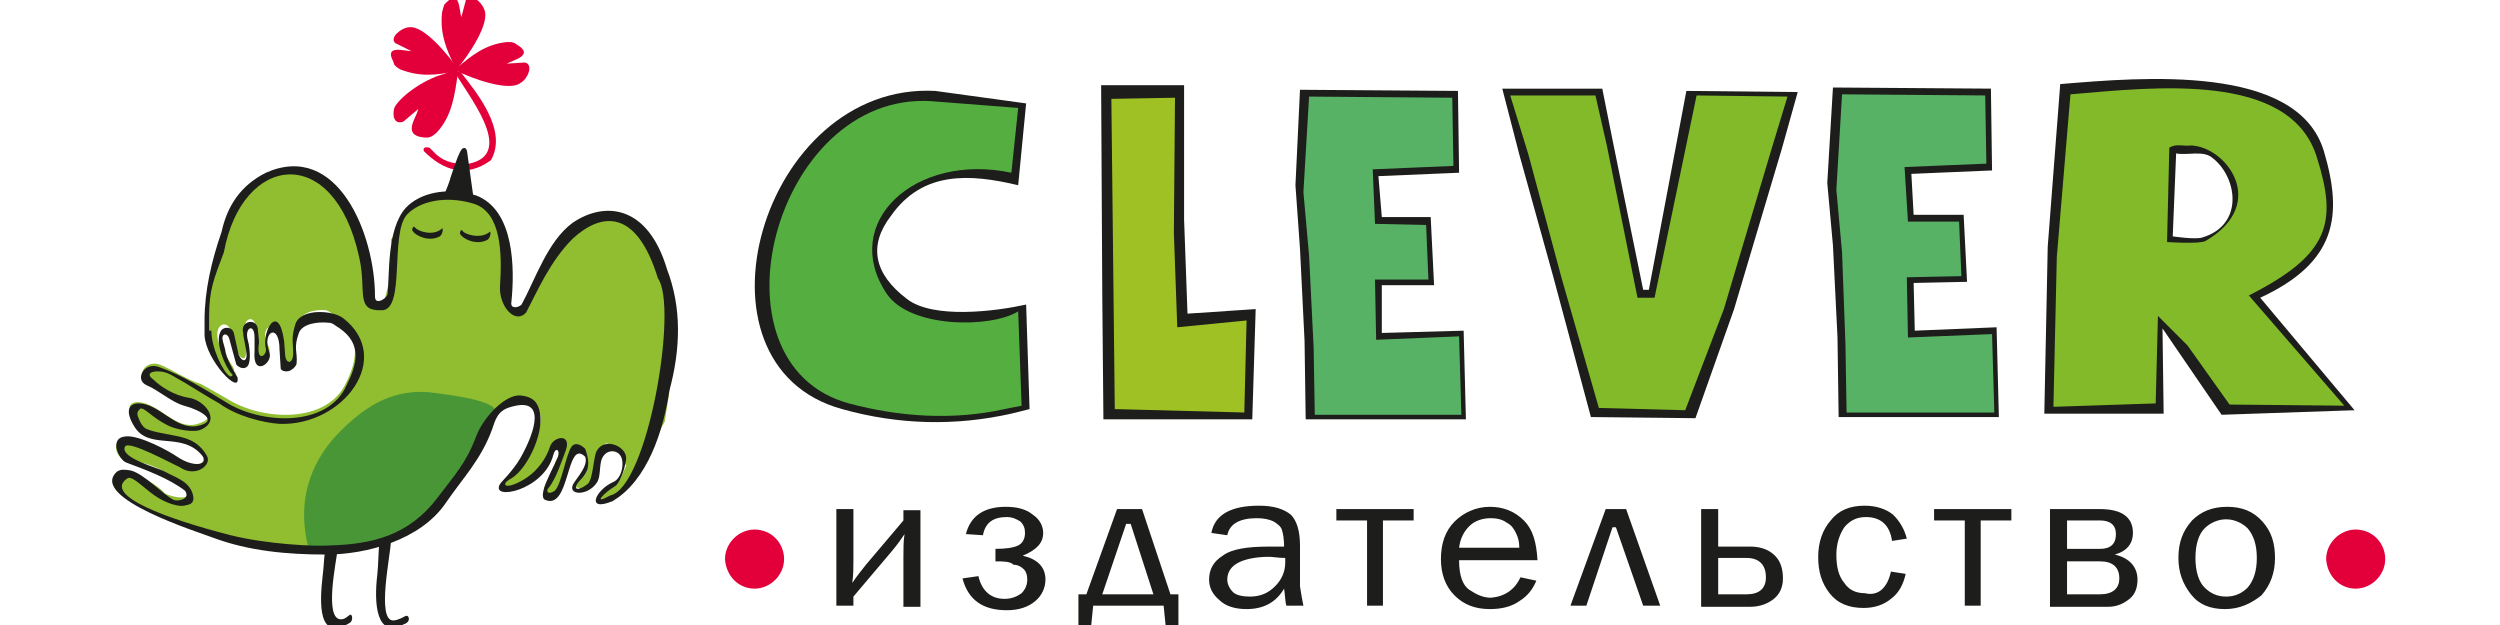 <svg width="200" height="50" viewBox="0 0 200 50" fill="none" xmlns="http://www.w3.org/2000/svg">
<g clip-path="url(#clip0_2544_367)">
<path d="M36.364 5.727C37.273 7.455 41.364 12.273 37.545 13.091C36.545 13.182 35.636 13 34.909 12.364L34.364 11.818C34 11.727 33.818 11.818 33.909 12.091C35.455 13.636 37.273 14.273 39.273 12.818C40.636 10.455 38.182 7.455 36.818 5.727H36.364Z" fill="#E3003A"/>
<path d="M16.545 26.546V25.364C16.545 23 17.091 21.091 17.909 18.727L19 16.273L20.273 14.818L21.364 14.091C22.636 13.546 23.909 13.546 25.182 13.818L25.545 14.727C28.091 16 29.273 19.818 29.636 22.546L29.909 23.546L30.091 24.364L30.727 24.182L31.545 20.818L31.273 19.182L31.909 18.182L32.273 17L33.636 16.091L34.545 15.727L35.545 15.636H37.182L38.091 15.909L38.818 16.546L39.455 17.546L40.091 18.636C40.091 18.636 40.091 19.273 40.182 19.636C40.273 19.909 40.273 20.182 40.273 20.546C40.273 20.909 40.273 21.364 40.364 21.636C40.455 21.909 40.636 23.909 40.636 23.909L41.091 25.182L41.818 24.546L42.273 23.364L43.818 21L45.182 19.364L46 17.818L47.364 17.454L48.273 17.546H49.364L50.818 18.273L52.091 19.636L52.636 20.546L53.182 21.636L53.455 23.182L53.636 27.546L53.545 31.364L53.182 33.727L51.909 36L50.818 38L50.091 39L49 40.091L48.273 40.273L47.818 39.909L48.455 39.091L49.636 38.273L50.091 37.273L49.545 35.909L48.545 35.455C48.091 35.636 47.818 36.364 47.727 36.636C47.636 36.909 47.727 37.636 47.727 37.636L47.455 38.545L47 39C47 39 46.818 39.273 46.545 39.273C46.636 39.455 46.364 39.364 46.545 39.273C46.182 38.727 45.909 39.182 46 39C46.091 38.818 46 38.273 46.364 38.273C47.273 38.091 46.909 36.636 46.909 36.273C45.273 35.091 45.182 39.182 44.364 39.727C42.818 39.636 43.727 38.455 44.364 37.727C44.545 37.545 44.273 37.182 44.455 36.909C45.182 35.636 44.636 35.182 43.909 36.273C43.545 36.727 43.364 37.273 43.182 37.545C41.455 40.091 39.364 39 40.364 38.545C40.636 38.364 41.727 37.636 42.091 36.636C42.455 35.364 43.545 34.273 43.182 32.909C42.455 32.091 42.091 31.818 41.091 32C40 32.182 38.364 33.909 38 34.727C37.091 37.182 36.636 37.909 35.273 39.909C33.273 42.818 29.273 44 26.091 44C23 44 20 43.727 17 42.727C14.182 41.727 11.454 41.182 9.273 39C8.364 36.273 12.364 38.545 13.091 39.364C13.091 39.636 15.727 40.273 14.818 39.182C13.545 37.545 11.545 36.909 10.091 36.818C9.455 36.818 8.636 35.273 10.091 35.091C11.182 35 13.545 36.273 14.182 36.727C15.545 37.636 16.636 37.091 16.182 36.364C14.545 34 12 35.364 10.818 33.727C10 32.636 10.364 32.091 11.182 32.182C12.818 32.364 14.091 34.455 15.818 33.909C17.636 33.364 16.182 32.545 14.818 32.182C13.818 31.909 12.727 30.909 11.818 30.546C10.818 30.091 11.636 28.727 12.818 29.182C13.727 29.546 15.091 30.454 16.091 30.727L18.182 31.909C20.909 33.636 26.182 34 27.727 30.546C28.545 28.909 28.909 26.818 27.091 25.454C27 25.364 26.909 25.273 26.818 25.273C26.545 25.091 26.364 24.909 26.091 24.818C25.182 24.727 24.091 25 23.818 25.818C23.364 27.091 23.636 27.546 23.545 28.546C23.545 28.909 22.636 29.364 22.545 29L22.454 27.727C22.454 25.364 20.545 25.909 21.454 27.636C22 28.636 20.454 29.636 20.454 27.364V26.273C20.454 25.091 19.364 25.454 19.636 26.454C19.636 26.909 20 29.546 19.091 28.364L18.454 26.454C18.182 25.546 17.091 25.909 17.454 27.273C17.545 27.727 18.273 28.727 18.636 29.364C18.818 29.636 18.636 29.818 18.818 29.727C19.182 31.636 16.545 28.454 16.545 26.546Z" fill="#91BD30"/>
<path d="M24.727 44C23.545 39.727 25.182 36.545 27.182 34.545C29 32.727 31.091 31.182 34.182 31.364C34.818 31.455 39.636 31.909 39.636 32.909C39.636 34.364 37.545 37.182 37.273 38L35.364 40L33.636 41.818L30.364 43.455L26.545 44.091L24.727 44Z" fill="#499637"/>
<path d="M35.727 15.454C35.909 15 36.091 14.545 36.182 14.182C36.727 12.545 37.182 11.273 37.273 12.364L37.727 15.636L35.727 15.454Z" fill="#1D1D1B"/>
<path d="M35.727 15.454C35.909 15 36.091 14.545 36.182 14.182C36.727 12.545 37.182 11.273 37.273 12.364L37.727 15.636L35.727 15.454Z" stroke="#1D1D1B" stroke-width="0.251" stroke-miterlimit="22.926"/>
<path d="M39.182 18.546C39.273 18.455 39.273 19 39 19.182C38.182 19.637 37.091 19.182 36.818 18.727C36.727 18.637 36.909 18.273 37 18.455C37.091 18.727 38.455 19.182 39.182 18.546ZM35.364 18.273C35.455 18.182 35.455 18.727 35.182 18.909C34.364 19.364 33.273 18.909 33 18.455C32.909 18.364 33.091 18 33.182 18.182C33.455 18.546 34.727 18.909 35.364 18.273Z" fill="#1D1D1B"/>
<path d="M16.909 26.454C16.909 27.818 17.818 29.727 18.364 30.091C18.455 30.182 18.727 30 18.546 29.909C18 29.364 17.182 27.364 17.636 26.545C17.818 26.091 18.636 26.091 18.727 26.727L19.091 28.364C19.364 29 19.727 28.909 19.727 28.454C19.727 27.909 19.455 27 19.455 26.636C19.182 25.636 20.636 25.364 20.636 26.454L20.727 27.364C20.455 29.091 21.364 28.454 21.273 27.909C20.909 26.545 22.273 24.091 22.727 27.273L22.818 28.454C22.909 29.182 23.455 29.091 23.455 28.273C23.455 27.364 23.273 27.091 23.636 25.909C24.091 24.636 26.636 24.818 27.455 25.454C31.546 28.636 27.455 34.091 22.364 33.909C21 33.818 18.909 33.273 17.546 32.273C16.727 31.818 16 31.364 14.818 30.636C13.818 30.091 13.546 29.818 12.909 29.727C12.091 29.636 11.636 29.909 12.273 30.364C12.818 30.909 13.909 31.636 15.091 31.818C16.364 32 17.727 33.636 16.091 34.364C15.546 34.636 14 34.364 13.364 34C12.091 33.364 11.455 32.455 11.182 32.727C11 32.909 10.909 33.091 11.091 33.455C11.182 33.727 11.364 34.091 11.636 34.273C12.182 34.545 12.909 34.636 13.818 34.818C14.727 35 15.818 35.182 16.546 36.455C17 37.182 15.636 38.273 14.364 37.364C13.727 37.091 10.273 35.182 10 35.727C9.545 36.636 12.727 37.455 13.182 37.727C14 38.182 15 38.455 15.364 39.364C15.727 40.364 15.091 40.364 14.727 40.455C14.273 40.545 13.273 40.273 12.364 39.636C11.455 39 10.546 38 10.182 38.273C8.182 39.636 13.455 41.545 18.455 42.818C21.364 43.545 25.182 43.727 26.364 43.636C29.818 43.545 32.727 42.818 35 39.818C36.364 38 37.273 37.091 38.091 34.909C38.727 33.273 40.455 31.545 41.636 31.636C42.545 31.727 42.909 32.091 43.091 32.636C43.727 34.273 42.273 37.455 40.909 38.273C40.727 38.364 40.273 38.636 40.455 38.818C40.636 39 41.545 38.636 42.182 38.182C43 37.636 43.727 36.636 44 35.727C44.273 34.909 45.727 34.636 45.273 36C45 36.727 44.455 38.364 43.909 39C43.636 39.273 43.818 39.636 44.364 39.273C44.909 38.818 45.273 36.364 45.727 35.727C46 35.364 46.455 35.545 46.818 35.909C47 36.455 47.364 37.455 46.545 38.273C45.636 39.182 46.182 39.364 47 38.727C47.455 38.364 47.455 36.636 47.727 36.091C48.364 34.909 50.182 35.727 50.091 36.727C50 37.545 49.545 38.727 49.182 38.909C48.273 39.455 47.364 40.455 48.818 39.636C51.818 39 54.273 24.545 52.636 22.273C50.909 16.636 48.091 17 45.818 19.091C44 20.909 43 23.273 42.091 25C41.182 26 39.909 24.454 40 22.909C40.182 20.182 40.091 16.909 37.818 16.273C35.636 15.636 33.545 16.091 32.545 17.182C31.182 18.727 32.455 24.818 30.546 24.818C28.364 24.909 29.364 23.273 28.727 20.545C26.727 11.364 19.364 12.273 17.909 20.182C17.091 22.364 16.727 23.182 16.727 25.364V26.454H16.909ZM16.364 26.818V25.636C16.364 23.273 16.909 20.909 17.727 18.545C18.182 16.454 19.273 14.818 21.273 13.818C27 11.273 30 18.727 30 23.727C30 24.454 30.909 23.909 31 23.545C31.182 22.091 30.909 18.364 32.455 16.636C33.545 15.454 35.727 14.909 38.091 15.636C41.182 16.818 41.182 21.545 40.909 24.182C40.818 24.727 41.455 24.636 41.727 24.364C42.818 22.364 43.818 19.273 45.818 17.818C48.364 16.091 51.818 16.364 53.364 21.545C54.545 24.636 54.455 27.909 53.545 31.273C53.091 34.364 51.818 38.455 49 40.091C46.818 41 47.636 39.182 49.091 38.545C49.727 38.273 50 37 49.636 36.455C49.364 36 48.545 35.909 48.182 36.636C47.909 37.182 48.091 38.182 47.727 38.636C47 39.727 45.273 39.636 45.909 38.636C46.636 37.636 47 37.091 46.818 36.545C45.273 35 45.636 40.818 43.636 40C42.909 39.727 44.273 37.455 44.636 36.545C44.818 36 44.455 35.727 44.273 36.364C43.545 39.273 39.182 40.091 40 38.727C40.091 38.545 41 37.727 41.636 36.636C42.818 34.545 43.727 31.727 40.909 32.545C39.818 32.818 39.636 33.545 39.364 34.364C38.455 36.818 37 38.273 35.636 40.273C33.636 43.182 29.364 44.364 26.091 44.364C23 44.364 19.909 44.091 17 43C16.091 42.636 7 39.818 9.364 37.727C9.636 37.545 9.909 37.545 10.455 37.636C11.546 37.909 13 39.545 13.909 40C14.182 40.091 14.636 40 14.818 39.818C15 39.636 14.909 39.455 14.818 39.273C13.546 38.273 11.546 37.545 10.091 37C9.545 36.818 8.636 35 10.091 34.909C11.182 34.818 13.546 36.091 14.182 36.545C15.546 37.455 16.727 37.182 16.182 36.455C14.546 34.455 11.909 36.091 10.727 34.091C10 32.909 10.273 32.273 11.091 32.273C12.727 32.273 14 34.364 15.727 34.091C17.636 33.727 16.091 32.818 14.727 32.455C13.727 32.182 12.636 31.182 11.727 30.818C10.727 30.364 11.546 28.909 12.727 29.364C14.546 30 16.455 31.182 18.091 32.182C20.818 33.909 26.182 34.273 27.727 30.818C28.546 29.182 29 27.545 27.182 26.273C27.091 26.182 27 26.182 26.909 26.091C26.636 25.909 26.546 25.818 26.273 25.818C25.364 25.727 24.182 25.909 23.909 26.636C23.455 27.909 23.818 28.091 23.727 29.091C23.727 29.182 23.546 29.454 23.364 29.545C23.091 29.818 22.455 29.727 22.455 29.454L22.364 28C22.364 25.727 20.909 26.545 21.546 28.182C21.909 29 20.182 30.273 20.364 28.091V27C20.364 25.818 19.546 26.182 19.818 27.182C19.909 27.454 20.091 28.545 19.909 29.091C19.818 29.454 19.364 29.636 18.909 29.182L18.364 27.182C18.273 26.727 17.909 26.636 17.818 26.909C17.727 27.091 17.909 27.545 18 27.909C18.091 28.727 18.727 29.727 19 30.182C19.273 31.727 16.455 28.818 16.364 26.818Z" fill="#1D1D1B"/>
<path d="M26 44.182C25.909 44.636 25.909 45.364 25.818 46C25.545 48.364 25.454 51.364 28 49.818C28.273 49.636 28.182 49.091 28 49.182C27.818 49.273 27.636 49.545 27.273 49.545C25.909 49.545 26.909 44.909 27 44L26 44.182ZM30.364 43.364C30.273 43.818 30.273 45.273 30.182 46C29.909 48.273 30.091 51.182 32.364 49.909C32.455 49.909 32.545 49.818 32.545 49.818C32.818 49.636 32.727 49.182 32.455 49.273C32.273 49.364 31.818 49.636 31.454 49.636C30.091 49.636 31.273 44.273 31.273 43.273L30.364 43.364Z" fill="#1D1D1B"/>
<path d="M36.636 5.818C36.364 7.636 36.182 9.273 34.909 10.636L34.545 10.909L34.273 11H33.909C32.091 10.818 33.364 9.364 33.455 8.727L32.273 9.727C31.545 10 31.364 9.273 31.545 8.636C31.909 7.818 33.818 6.364 35.545 5.909L36.636 5.455V5.818Z" fill="#E3003A"/>
<path d="M36.636 5.364C37.727 4.455 38.818 3.545 40.545 3.364H40.909L41.182 3.455L41.455 3.636C42.727 4.455 41 4.818 40.545 5.091L42 5C42.727 5.182 42.182 6.364 41.636 6.636C40.727 7.364 37.727 6.273 36.455 5.636L36.636 5.364Z" fill="#E3003A"/>
<path d="M36.364 5.273C35.727 4 35.182 2.727 35.364 1L35.455 0.636L35.545 0.364L35.727 0.182C36.818 -0.909 36.727 0.909 36.909 1.364L37.273 5.87229e-05C37.636 -0.636 38.545 0.182 38.727 0.727C39.273 1.818 37.455 4.455 36.545 5.546L36.364 5.273Z" fill="#E3003A"/>
<path d="M36.364 5.727C34.909 6 33.636 6.182 32 5.545L31.727 5.364L31.546 5.182L31.455 4.909C30.727 3.545 32.364 4.091 32.909 4.091L31.636 3.455C31.091 3 32.182 2.182 32.727 2.182C33.909 2 35.909 4.455 36.727 5.636L36.364 5.727Z" fill="#E3003A"/>
<path d="M81.454 14.818L82.091 8.273L74.818 7.273C60.909 6.545 54.455 29.182 67.364 32.727C71.909 34 76.454 34.091 80.909 33.091L82.364 32.727L82.091 24.364C79.636 24.909 74.636 25.546 72.545 23.909C69.909 21.909 69.454 19.636 71.273 17.273C73.818 13.636 77.636 13.909 81.454 14.818Z" fill="#1D1D1B"/>
<path d="M80.909 13.818L81.454 8.636L74.454 8.091C61.909 7.364 56.273 29.091 67.909 32.273C72 33.364 76.273 33.636 80.364 32.727L81.727 32.455L81.454 24.909C79.273 26.273 72.727 26.273 70.909 23.455C67.182 17.818 73.182 12.182 80.909 13.818Z" fill="#55AF40"/>
<path d="M88.091 6.818H94.727V17.546L95 25.091L100.454 24.727L100.182 33.545H88.273L88.182 23.546L88.091 6.818Z" fill="#1D1D1B"/>
<path d="M88.909 7.909L94 7.818L93.909 18.636L94.182 26.182L99.727 25.636L99.545 33L89.182 32.727L89.091 24.364L88.909 7.909Z" fill="#9FC123"/>
<path d="M104 7.182L116.636 7.273L116.727 13.818L110.273 14.091L110.545 17.364H114.455L114.727 22.818H110.545V26.636L117.091 26.454L117.273 33.545H104.455L104.364 27.273L104 19.909L103.636 14.818L104 7.182ZM146.636 7L159.273 7.091L159.364 13.636L152.909 13.909L153.091 17.182H157.091L157.364 22.546L153.091 22.636L153.182 26.454L159.727 26.182L159.909 33.364H147.091L147 27L146.636 19.636L146.182 14.636L146.636 7Z" fill="#1D1D1B"/>
<path d="M104.727 7.727L116.182 7.818L116.273 13.273L109.818 13.546L110 17.909L114.091 18L114.273 22.364H110L110.091 27.182L116.727 26.909L116.909 33.182H105.182L105.091 27.818L104.727 20.455L104.273 15.364L104.727 7.727ZM147.364 7.546L158.818 7.636L158.909 13.091L152.364 13.364L152.636 17.727H156.727L156.909 22.091L152.545 22.182L152.636 27L159.364 26.727L159.545 33H147.727L147.636 27.546L147.364 20.182L146.909 15.182L147.364 7.546Z" fill="#58B265"/>
<path d="M120.182 7.091H128.182L129.091 11.636L131.454 23.182H131.909L134.909 7.273L143.818 7.364L142.545 11.909L138.727 24.727L135.636 33.455L127.273 33.364L124.273 22.182L121.545 12.364L120.182 7.091Z" fill="#1D1D1B"/>
<path d="M120.818 7.636H127.636L128.545 11.636L131 23.818H132.364L135.727 7.636L143 7.727L141.727 11.909L137.909 24.727L134.818 32.818L127.909 32.636L124.909 22.182L122.273 12.364L120.818 7.636Z" fill="#82BA29"/>
<path d="M174.091 12.273L173.818 18.909C173.818 18.909 175.636 19.182 176.182 19C179.545 18 179 14.182 177 12.636C176.273 12 175 12.454 174.091 12.273ZM164.818 6.727C171.364 6.182 183.818 5.091 185.909 12.091C187.455 17.273 186.909 21 180.818 23.818L188.364 32.818L177.727 33.182L173 26.273L173.091 33.091H163.545L163.818 19.727L164.818 6.727Z" fill="#1D1D1B"/>
<path d="M173.545 11.818L173.364 19.364C173.364 19.364 176 19.545 176.455 19.273C181.545 16.273 178.091 11.727 175.273 11.636C174.727 11.727 174.091 11.454 173.545 11.818ZM165.636 7.545C172.182 7 183.273 5.636 185.364 12.636C187 17.818 186.364 20.364 179.909 23.636L187.545 32.455L178.364 32.364L175 27.636L172.636 25.273L172.455 32.273L164.273 32.545L164.545 20.545L165.636 7.545Z" fill="#82BA29"/>
<path d="M68.273 47.727V48.455H66.909V40.727H68.273V44.818C68.273 45.364 68.273 46 68.182 46.636C68.545 46.091 68.909 45.636 69.273 45.182L72.273 41.636V40.818H73.636V48.545H72.273V44.545C72.273 43.818 72.273 43.273 72.364 42.727C72.182 43 71.818 43.545 71.273 44.182L68.273 47.727ZM79.636 44.909V43.909C80.454 43.909 81.091 43.818 81.454 43.636C81.818 43.455 82 43.091 82 42.636C82 42.273 81.909 42 81.636 41.727C81.364 41.545 81 41.364 80.545 41.364C79.454 41.364 78.818 41.818 78.636 42.818L77.273 42.727C77.636 41.273 78.727 40.545 80.454 40.545C81.364 40.545 82.091 40.727 82.636 41.182C83.182 41.545 83.454 42.091 83.454 42.636C83.454 43.455 82.909 44 81.818 44.455C83 44.727 83.636 45.364 83.636 46.364C83.636 47 83.364 47.636 82.818 48.091C82.273 48.545 81.545 48.818 80.545 48.818C78.636 48.818 77.454 48 77 46.273L78.273 46.091C78.545 47.273 79.273 47.909 80.364 47.909C80.909 47.909 81.364 47.727 81.727 47.455C82 47.182 82.182 46.818 82.182 46.364C82.182 46 82.091 45.727 81.909 45.545C81.727 45.364 81.454 45.182 81.091 45.182C80.818 44.909 80.273 44.909 79.636 44.909ZM90.091 41.909H90.454L92.273 47.545H88.182L90.091 41.909ZM89.364 40.727L86.909 47.545H86.273V50.273H87.273L87.454 48.455H93.091L93.273 50.273H94.273V47.545H93.636L91.364 40.727H89.364ZM102.818 44.636C102.273 44.636 101.818 44.545 101.545 44.545C100.455 44.545 99.636 44.727 99.091 45C98.545 45.273 98.182 45.727 98.182 46.364C98.182 46.727 98.364 47.091 98.636 47.364C98.909 47.636 99.454 47.727 100 47.727C100.818 47.727 101.455 47.455 102 46.909C102.545 46.364 102.818 45.727 102.818 45V44.636ZM104.273 48.455H102.909C102.818 48.182 102.818 47.727 102.727 47.091C102.091 48.182 101.091 48.727 99.727 48.727C98.727 48.727 98 48.455 97.545 48C97 47.545 96.727 47 96.727 46.364C96.727 45.545 97.091 44.909 97.818 44.455C98.545 43.909 99.818 43.727 101.545 43.727H102.727C102.727 43.091 102.636 42.636 102.545 42.364C102.455 42.091 102.182 41.909 101.909 41.727C101.545 41.545 101.091 41.455 100.545 41.455C99.182 41.455 98.364 41.909 98.182 42.818L96.909 42.636C97.182 41.182 98.454 40.455 100.727 40.455C101.909 40.455 102.727 40.727 103.273 41.182C103.727 41.636 104 42.455 104 43.636V46.909C104.091 47.545 104.182 48 104.273 48.455ZM109.364 48.455V41.636H106.909V40.727H113.091V41.636H110.636V48.455H109.364ZM121.545 43.818C121.545 43.364 121.455 43 121.273 42.636C121.091 42.273 120.909 42 120.545 41.818C120.182 41.545 119.727 41.455 119.273 41.455C118.636 41.455 118 41.636 117.545 42.091C117.091 42.545 116.818 43.091 116.727 43.818H121.545ZM121.636 46.182L122.909 46.455C122.636 47.091 122.273 47.636 121.545 48.091C120.909 48.545 120.091 48.727 119.182 48.727C118 48.727 117.091 48.364 116.364 47.636C115.636 46.909 115.273 45.909 115.273 44.727C115.273 43.455 115.636 42.455 116.364 41.727C117.091 41 118.091 40.545 119.182 40.545C120.273 40.545 121.182 40.909 121.909 41.636C122.636 42.364 122.909 43.364 123 44.818H116.727C116.727 46 117 46.818 117.545 47.182C118.091 47.545 118.636 47.818 119.273 47.818C120.364 47.727 121.182 47.182 121.636 46.182ZM125.636 48.455L128.455 40.727H130.091L132.818 48.455H131.455L129.273 42.182H129L126.909 48.455H125.636ZM137.455 47.545H139.727C140.727 47.545 141.273 47.091 141.273 46.182C141.273 45.182 140.727 44.636 139.727 44.636H137.455V47.545ZM136.091 48.455V40.727H137.455V43.727H140C140.909 43.727 141.545 44 142 44.455C142.455 44.909 142.636 45.545 142.636 46.273C142.636 47 142.364 47.545 141.909 47.909C141.455 48.273 140.818 48.545 140 48.545H136.091V48.455ZM151.273 45.727L152.455 45.909C152.273 46.727 151.909 47.455 151.273 47.909C150.727 48.364 150 48.636 149.091 48.636C147.909 48.636 147 48.273 146.364 47.455C145.727 46.636 145.455 45.727 145.455 44.545C145.455 43.364 145.818 42.364 146.455 41.636C147.091 40.818 148 40.455 149.182 40.455C150.091 40.455 150.909 40.727 151.455 41.182C152 41.727 152.364 42.364 152.545 43.091L151.364 43.273C151.182 42 150.455 41.364 149.273 41.364C148.545 41.364 148 41.636 147.545 42.182C147.182 42.727 146.909 43.455 146.909 44.364C146.909 45.364 147.091 46.091 147.545 46.636C147.909 47.182 148.455 47.455 149.182 47.455C150.273 47.727 151 47 151.273 45.727ZM157.182 48.455V41.636H154.727V40.727H160.909V41.636H158.455V48.455H157.182ZM165.364 47.545H168C169 47.545 169.545 47.091 169.545 46.273C169.545 45.364 169 44.909 168 44.909H165.364V47.545ZM165.364 43.909H168C168.818 43.909 169.273 43.545 169.273 42.727C169.273 42 168.818 41.636 168 41.636H165.364V43.909ZM164 48.455V40.727H168C169.727 40.727 170.636 41.364 170.636 42.636C170.636 43.455 170.182 44.091 169.182 44.364C170.364 44.636 171 45.364 171 46.364C171 47 170.818 47.545 170.364 47.909C169.909 48.273 169.364 48.545 168.636 48.545H164V48.455ZM178.091 47.727C178.818 47.727 179.364 47.455 179.818 47C180.273 46.455 180.545 45.727 180.545 44.636C180.545 43.545 180.273 42.818 179.818 42.273C179.364 41.818 178.727 41.545 178.091 41.545C177.455 41.545 176.818 41.818 176.364 42.273C175.909 42.727 175.636 43.545 175.636 44.636C175.636 45.727 175.909 46.545 176.364 47C176.818 47.455 177.364 47.727 178.091 47.727ZM178 48.727C176.818 48.727 175.909 48.364 175.273 47.545C174.636 46.727 174.273 45.818 174.273 44.636C174.273 43.364 174.636 42.455 175.364 41.636C176.091 40.909 177 40.545 178.182 40.545C179.364 40.545 180.273 40.909 181 41.727C181.727 42.545 182 43.455 182 44.636C182 45.818 181.636 46.818 180.909 47.636C180.091 48.273 179.182 48.727 178 48.727Z" fill="#1D1D1B"/>
<path d="M60.364 47.091C61.636 47.091 62.727 46 62.727 44.727C62.727 43.455 61.727 42.364 60.364 42.364C59.091 42.364 58 43.455 58 44.727C58.091 46.091 59.091 47.091 60.364 47.091ZM188.455 47.091C189.727 47.091 190.818 46 190.818 44.727C190.818 43.455 189.818 42.364 188.455 42.364C187.182 42.364 186.091 43.455 186.091 44.727C186.182 46.091 187.182 47.091 188.455 47.091Z" fill="#E3003A"/>
</g>
<defs>
<clipPath id="clip0_2544_367">
<rect width="181.818" height="50" fill="white" transform="translate(9)"/>
</clipPath>
</defs>
</svg>
